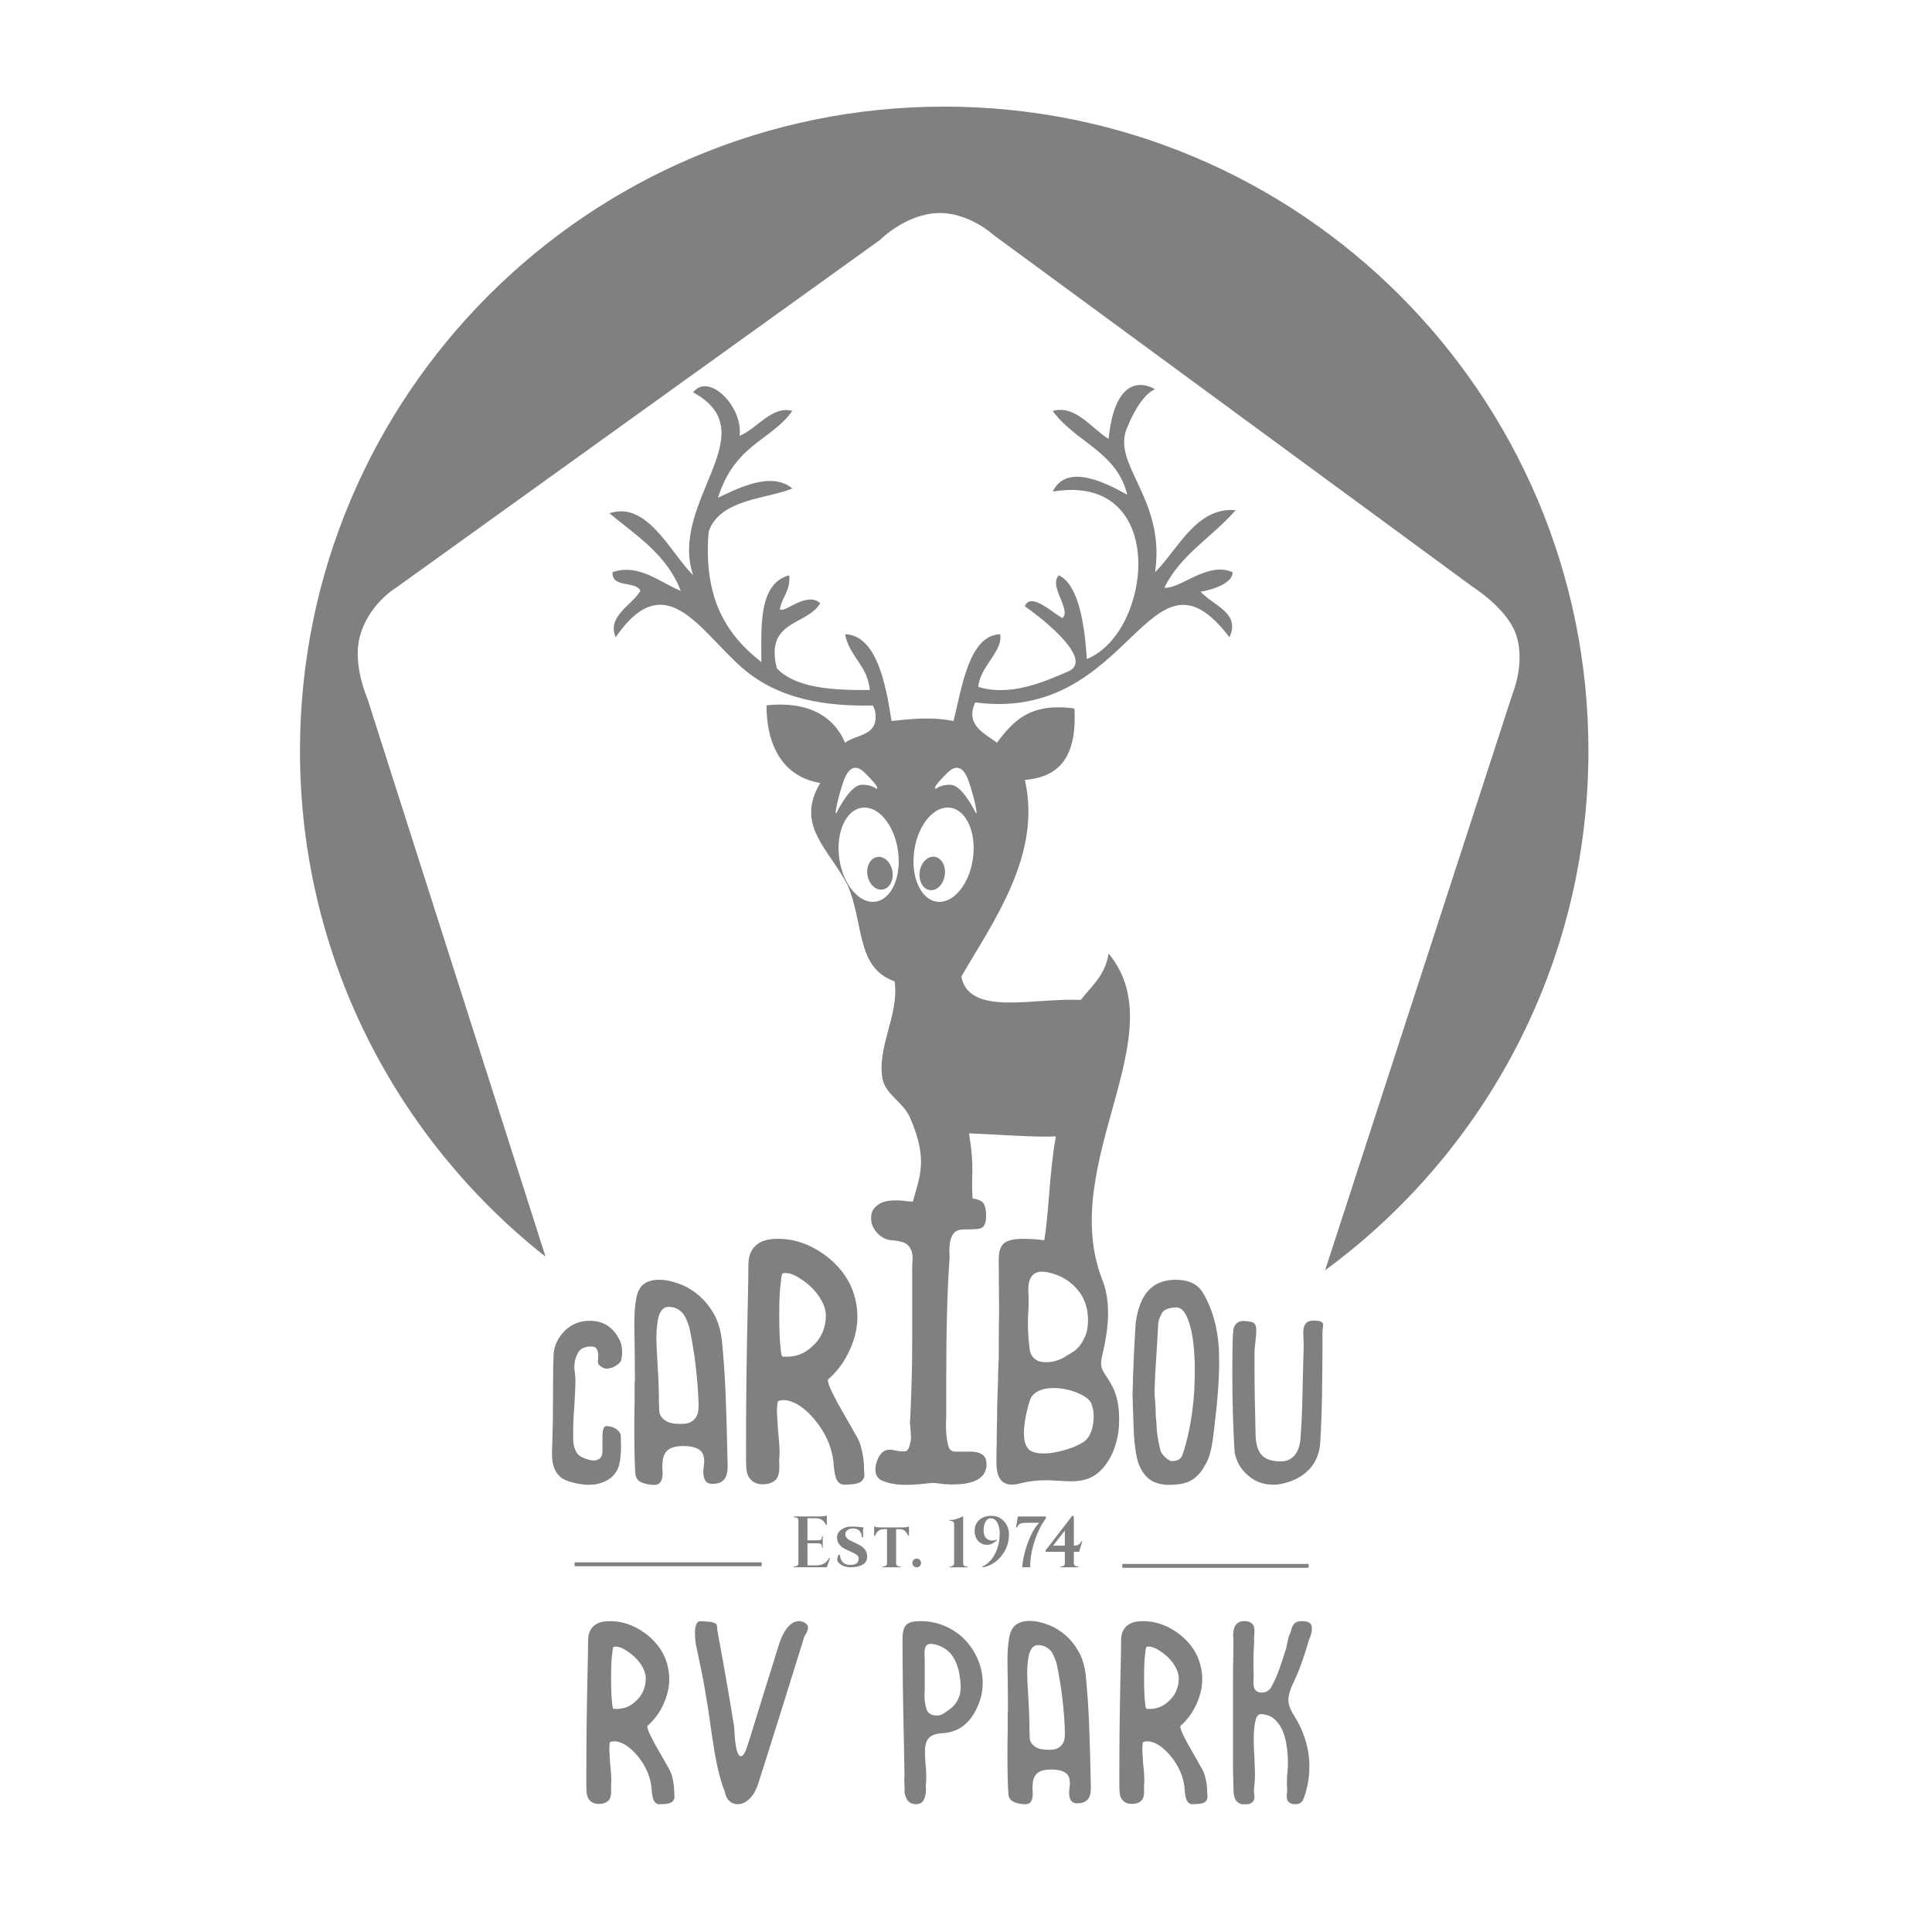 <?xml version="1.0" encoding="UTF-8" standalone="no"?><!DOCTYPE svg PUBLIC "-//W3C//DTD SVG 1.1//EN" "http://www.w3.org/Graphics/SVG/1.1/DTD/svg11.dtd"><svg width="100%" height="100%" viewBox="0 0 51 51" version="1.1" xmlns="http://www.w3.org/2000/svg" xmlns:xlink="http://www.w3.org/1999/xlink" xml:space="preserve" xmlns:serif="http://www.serif.com/" style="fill-rule:evenodd;clip-rule:evenodd;stroke-linejoin:round;stroke-miterlimit:2;"><rect id="_8_logo-carolyne--Artboard---Artboard-" serif:id="8_logo-carolyne (Artboard) (Artboard)" x="-0" y="0.223" width="50" height="50" style="fill:none;"/><path d="M28.109,40.802l-0.31,0l0.31,-0.398l0,0.398Zm0.199,-0.793l-0.708,0.919l-0,0.035l0.509,-0l0,0.303c0,0.028 -0.01,0.049 -0.03,0.065c-0.021,0.015 -0.05,0.023 -0.088,0.023l-0,0.019l0.478,-0l0,-0.019c-0.038,-0 -0.068,-0.008 -0.09,-0.023c-0.022,-0.016 -0.032,-0.037 -0.032,-0.065l-0,-0.303l0.141,-0l0.081,-0.28l-0.019,0c-0.022,0.034 -0.04,0.058 -0.054,0.072c-0.014,0.015 -0.032,0.026 -0.053,0.033c-0.022,0.007 -0.054,0.012 -0.096,0.014l-0,-0.77l-0.039,-0.023Zm-1.489,0.314l0.023,0c0.025,-0.042 0.046,-0.07 0.063,-0.086c0.017,-0.015 0.041,-0.026 0.074,-0.031c0.032,-0.006 0.086,-0.009 0.161,-0.009l0.292,-0c-0.082,0.08 -0.157,0.196 -0.226,0.346c-0.068,0.15 -0.122,0.303 -0.16,0.458c-0.039,0.156 -0.059,0.28 -0.059,0.372l0.207,-0c0,-0.188 0.024,-0.37 0.073,-0.547c0.048,-0.177 0.105,-0.33 0.17,-0.46c0.065,-0.131 0.122,-0.224 0.171,-0.28l-0,-0.054l-0.74,0l-0.049,0.291Zm1.285,5.55c-0.004,0.058 -0.024,0.113 -0.059,0.165c-0.036,0.053 -0.084,0.092 -0.145,0.119c-0.044,0.022 -0.117,0.033 -0.218,0.033c-0.154,-0 -0.268,-0.024 -0.343,-0.073c-0.114,-0.07 -0.167,-0.167 -0.158,-0.29c0,-0.066 -0.002,-0.114 -0.007,-0.145c0.005,-0.176 -0.006,-0.488 -0.032,-0.936c-0.018,-0.264 -0.027,-0.45 -0.027,-0.56c-0,-0.128 0.007,-0.244 0.02,-0.35c0.031,-0.272 0.121,-0.409 0.27,-0.409c0.141,0 0.257,0.058 0.35,0.172c0.048,0.07 0.094,0.176 0.138,0.316c0.127,0.607 0.2,1.213 0.218,1.82c-0,0.057 -0.003,0.103 -0.007,0.138m0.554,-1.681c-0.022,-0.18 -0.068,-0.349 -0.139,-0.508c-0.158,-0.32 -0.389,-0.562 -0.692,-0.725c-0.096,-0.048 -0.202,-0.089 -0.316,-0.122c-0.115,-0.032 -0.224,-0.049 -0.33,-0.049c-0.158,-0 -0.283,0.037 -0.376,0.112c-0.083,0.066 -0.139,0.18 -0.168,0.343c-0.028,0.163 -0.043,0.367 -0.043,0.613l0.007,0.455c0.004,0.198 0.006,0.494 0.006,0.89l-0.006,-0l-0,0.514c-0.005,0.127 -0.007,0.319 -0.007,0.574c0,0.518 0.009,0.881 0.027,1.088c0.008,0.048 0.024,0.087 0.046,0.118c0.035,0.049 0.101,0.084 0.197,0.106c0.062,0.017 0.124,0.026 0.185,0.026c0.062,-0 0.106,-0.011 0.132,-0.033c0.062,-0.048 0.088,-0.149 0.079,-0.303l-0.006,-0.093l0.006,-0.085c0.004,-0.172 0.068,-0.288 0.191,-0.35c0.075,-0.035 0.174,-0.052 0.297,-0.052c0.154,-0 0.275,0.025 0.363,0.076c0.088,0.05 0.131,0.143 0.131,0.28c0,0.043 -0.002,0.077 -0.006,0.099c-0.009,0.061 -0.013,0.116 -0.013,0.164c-0,0.049 0.004,0.086 0.013,0.112c0.026,0.124 0.108,0.176 0.244,0.159c0.136,-0.005 0.228,-0.062 0.277,-0.172c0.026,-0.052 0.039,-0.136 0.039,-0.25c-0.013,-0.664 -0.028,-1.217 -0.046,-1.659c-0.017,-0.441 -0.048,-0.884 -0.092,-1.328m-5.504,-21.569c-0.181,0.032 -0.295,0.249 -0.254,0.486c0.041,0.237 0.222,0.403 0.403,0.372c0.181,-0.032 0.295,-0.249 0.254,-0.487c-0.041,-0.236 -0.222,-0.402 -0.403,-0.371m2,18.711c-0.021,0.014 -0.051,0.022 -0.089,0.022l-0,0.019l0.239,-0.002l0.24,0.002l-0,-0.019c-0.039,-0 -0.068,-0.008 -0.088,-0.022c-0.021,-0.015 -0.031,-0.037 -0.031,-0.065l-0,-1.237l-0.019,0c-0.037,0.022 -0.089,0.043 -0.154,0.064c-0.066,0.02 -0.128,0.03 -0.187,0.03l-0,0.019c0.038,0 0.068,0.007 0.089,0.021c0.021,0.014 0.032,0.036 0.032,0.064l-0,1.039c-0,0.028 -0.011,0.05 -0.032,0.065m1.425,-1.069c-0.038,-0.075 -0.092,-0.135 -0.163,-0.182c-0.071,-0.046 -0.154,-0.07 -0.248,-0.07c-0.078,0 -0.15,0.015 -0.217,0.044c-0.067,0.03 -0.121,0.075 -0.162,0.135c-0.041,0.061 -0.061,0.135 -0.061,0.223c-0,0.072 0.014,0.135 0.044,0.191c0.029,0.055 0.068,0.098 0.117,0.128c0.049,0.03 0.103,0.045 0.162,0.045c0.058,-0 0.109,-0.013 0.155,-0.039c0.046,-0.026 0.085,-0.055 0.115,-0.087l-0.007,-0.012c-0.018,0.008 -0.039,0.014 -0.061,0.019c-0.022,0.006 -0.042,0.008 -0.058,0.008c-0.069,-0 -0.125,-0.023 -0.167,-0.069c-0.042,-0.046 -0.063,-0.111 -0.063,-0.195c-0,-0.086 0.016,-0.161 0.047,-0.227c0.031,-0.066 0.079,-0.099 0.144,-0.099c0.053,0 0.097,0.021 0.132,0.062c0.035,0.04 0.061,0.091 0.077,0.152c0.017,0.06 0.025,0.121 0.025,0.181c0,0.153 -0.022,0.291 -0.067,0.414c-0.045,0.124 -0.102,0.224 -0.171,0.303c-0.07,0.078 -0.142,0.132 -0.218,0.16l0,0.023c0.115,-0.013 0.227,-0.059 0.334,-0.137c0.108,-0.079 0.196,-0.182 0.265,-0.31c0.068,-0.129 0.102,-0.271 0.102,-0.426c-0,-0.082 -0.019,-0.16 -0.056,-0.235m-1.897,-17.646c-0.181,-0.033 -0.361,0.137 -0.402,0.379c-0.04,0.242 0.075,0.465 0.256,0.498c0.182,0.032 0.362,-0.137 0.402,-0.379c0.04,-0.242 -0.074,-0.465 -0.256,-0.498m9.679,20.175c-0.057,0 -0.099,0.007 -0.126,0.02c-0.074,0.035 -0.123,0.101 -0.145,0.198c-0.013,0.048 -0.028,0.093 -0.046,0.132c-0.018,0.031 -0.03,0.07 -0.039,0.118c-0.005,0.027 -0.009,0.05 -0.014,0.07c-0.004,0.02 -0.008,0.036 -0.013,0.049l-0.026,0.132l-0.106,0.33c-0.088,0.264 -0.156,0.439 -0.204,0.527l-0.053,0.106c-0.039,0.092 -0.096,0.154 -0.171,0.184c-0.026,0.013 -0.062,0.02 -0.106,0.02c-0.083,-0 -0.143,-0.024 -0.178,-0.073c-0.03,-0.039 -0.046,-0.103 -0.046,-0.191l0,-0.079c0.005,-0.031 0.007,-0.072 0.007,-0.125c-0.005,-0.07 -0.007,-0.178 -0.007,-0.323c0,-0.207 0.007,-0.391 0.02,-0.554l-0.006,-0.066l0.006,-0.085c0.005,-0.027 0.006,-0.069 0.006,-0.126l0,-0.052c-0.017,-0.141 -0.105,-0.212 -0.263,-0.212c-0.092,0 -0.158,0.023 -0.198,0.066c-0.075,0.075 -0.108,0.187 -0.099,0.337c0.005,0.039 0.007,0.088 0.007,0.145c-0.009,0.466 -0.013,0.811 -0.013,1.035l-0,2.169c-0,0.149 0.004,0.369 0.013,0.659c-0,0.106 0.009,0.185 0.026,0.237c0.031,0.102 0.097,0.163 0.198,0.185c0.114,0.009 0.193,-0 0.237,-0.026c0.062,-0.035 0.092,-0.09 0.092,-0.165c0,-0.031 -0.001,-0.055 -0.006,-0.073c-0.004,-0.022 -0.006,-0.052 -0.006,-0.092l-0,-0.04c0.017,-0.14 0.026,-0.265 0.026,-0.375c-0,-0.066 -0.004,-0.222 -0.014,-0.468c-0.012,-0.154 -0.019,-0.301 -0.019,-0.442c-0,-0.22 0.015,-0.393 0.046,-0.521c0.026,-0.119 0.077,-0.178 0.152,-0.178c0.127,0.009 0.232,0.044 0.316,0.106c0.167,0.131 0.279,0.338 0.336,0.619c0.035,0.189 0.053,0.369 0.053,0.541c0,0.123 -0.004,0.217 -0.013,0.283c-0.009,0.053 -0.013,0.132 -0.013,0.238c-0,0.088 0.002,0.152 0.006,0.191c0,0.048 -0.002,0.088 -0.006,0.118l-0.007,0.066l0.007,0.066c0.017,0.101 0.094,0.152 0.231,0.152c0.092,-0 0.158,-0.04 0.197,-0.119c0.022,-0.044 0.046,-0.114 0.073,-0.211c0.061,-0.21 0.092,-0.433 0.092,-0.666c0,-0.465 -0.138,-0.92 -0.415,-1.364c-0.093,-0.141 -0.139,-0.273 -0.139,-0.396c0,-0.114 0.038,-0.25 0.112,-0.409c0.15,-0.303 0.293,-0.692 0.429,-1.166c-0,0.008 0.015,-0.031 0.046,-0.119c0.022,-0.066 0.033,-0.123 0.033,-0.171c0,-0.062 -0.011,-0.108 -0.033,-0.139c-0.035,-0.049 -0.114,-0.073 -0.237,-0.073m-3.313,1.847c-0.046,0.105 -0.114,0.195 -0.201,0.27c-0.159,0.154 -0.354,0.219 -0.587,0.197c-0.018,-0.03 -0.029,-0.085 -0.033,-0.164c-0.018,-0.146 -0.026,-0.365 -0.026,-0.66c-0,-0.298 0.01,-0.516 0.033,-0.652c0.004,-0.084 0.015,-0.136 0.032,-0.159c0.014,-0.004 0.034,-0.006 0.06,-0.006c0.083,-0 0.18,0.037 0.29,0.112c0.14,0.088 0.257,0.196 0.349,0.323c0.101,0.145 0.152,0.279 0.152,0.402c-0,0.119 -0.023,0.231 -0.069,0.337m0.821,2.709c-0,-0.062 -0.003,-0.112 -0.007,-0.152c-0.004,-0.088 -0.024,-0.2 -0.059,-0.336c-0.018,-0.057 -0.044,-0.117 -0.079,-0.181c-0.036,-0.064 -0.058,-0.102 -0.067,-0.115l-0.243,-0.429c-0.062,-0.106 -0.104,-0.182 -0.126,-0.231c-0.088,-0.162 -0.131,-0.277 -0.131,-0.342c0.224,-0.194 0.388,-0.442 0.494,-0.746c0.057,-0.162 0.086,-0.327 0.086,-0.494c-0,-0.158 -0.027,-0.317 -0.08,-0.475c-0.048,-0.145 -0.123,-0.282 -0.223,-0.412c-0.102,-0.129 -0.22,-0.242 -0.357,-0.339c-0.285,-0.202 -0.586,-0.304 -0.903,-0.304c-0.162,0 -0.288,0.029 -0.376,0.086c-0.132,0.084 -0.2,0.22 -0.204,0.409c0,0.18 -0.004,0.451 -0.013,0.811c-0.022,0.958 -0.033,1.828 -0.033,2.611l-0,0.448c-0,0.088 0.005,0.161 0.016,0.221c0.011,0.059 0.039,0.111 0.083,0.155c0.057,0.057 0.134,0.085 0.231,0.085c0.109,0 0.195,-0.03 0.257,-0.092c0.052,-0.057 0.074,-0.158 0.066,-0.303l-0,-0.053c-0.005,-0.013 -0.005,-0.028 -0,-0.046c0.004,-0.026 0.006,-0.07 0.006,-0.132c0,-0.07 -0.004,-0.155 -0.013,-0.254c-0.009,-0.099 -0.015,-0.168 -0.02,-0.208c-0.013,-0.21 -0.02,-0.323 -0.02,-0.336c0,-0.066 0.002,-0.112 0.007,-0.138c0,-0.035 0.004,-0.057 0.013,-0.066l0.007,-0.006c0.03,-0.014 0.066,-0.02 0.105,-0.02c0.079,-0 0.167,0.026 0.264,0.079c0.158,0.092 0.305,0.235 0.442,0.428c0.149,0.215 0.239,0.44 0.27,0.673c0.004,0.009 0.007,0.033 0.007,0.072l0.013,0.125c0.008,0.062 0.017,0.106 0.026,0.132c0.031,0.101 0.088,0.152 0.172,0.152c0.193,-0 0.309,-0.026 0.349,-0.079c0.031,-0.031 0.046,-0.068 0.046,-0.112l-0.006,-0.073l-0,-0.013Zm2.953,-12.479c-0.016,0 -0.035,-0.002 -0.057,-0.005c-0.021,-0.004 -0.048,-0.006 -0.079,-0.006c-0.095,-0 -0.163,0.021 -0.207,0.065c-0.051,0.051 -0.077,0.143 -0.077,0.277l0.007,0.154c0.003,0.031 0.005,0.076 0.005,0.135l0,0.047l-0.012,0.437l-0.011,0.443l-0.018,0.761c-0.004,0.177 -0.017,0.433 -0.041,0.767c-0.012,0.201 -0.063,0.357 -0.154,0.467c-0.091,0.11 -0.214,0.165 -0.371,0.165c-0.225,-0 -0.389,-0.053 -0.493,-0.16c-0.104,-0.106 -0.161,-0.279 -0.169,-0.519c-0.019,-0.74 -0.029,-1.35 -0.029,-1.829l-0,-0.343c-0,-0.074 0.006,-0.155 0.017,-0.242c0.02,-0.149 0.03,-0.273 0.03,-0.372c0,-0.114 -0.035,-0.185 -0.106,-0.212c-0.099,-0.02 -0.174,-0.03 -0.224,-0.03c-0.079,0 -0.138,0.018 -0.178,0.054c-0.051,0.039 -0.082,0.094 -0.094,0.165c-0.011,0.071 -0.019,0.187 -0.023,0.348l-0,0.077c-0.005,0.173 -0.007,0.425 -0.007,0.755c0,0.697 0.019,1.352 0.054,1.966c0.004,0.138 0.041,0.273 0.112,0.407c0.079,0.149 0.197,0.278 0.354,0.386c0.157,0.108 0.346,0.163 0.567,0.163c0.066,-0 0.132,-0.006 0.194,-0.018c0.311,-0.063 0.557,-0.188 0.738,-0.375c0.181,-0.187 0.281,-0.424 0.301,-0.711c0.023,-0.378 0.039,-0.787 0.047,-1.228c0.008,-0.582 0.012,-0.977 0.012,-1.186l0,-0.395c0,-0.111 0.002,-0.175 0.006,-0.195l0.006,-0.03c0.003,-0.023 0.006,-0.053 0.006,-0.088c-0,-0.02 -0.01,-0.039 -0.03,-0.059c-0.015,-0.015 -0.041,-0.027 -0.076,-0.036m-4.344,1.81c0.01,-0.289 0.025,-0.577 0.045,-0.862c0.014,-0.202 0.031,-0.492 0.051,-0.871c0,-0.059 0.022,-0.133 0.067,-0.221c0.029,-0.079 0.073,-0.13 0.132,-0.155c0.045,-0.025 0.106,-0.042 0.185,-0.052c0.079,-0.01 0.125,-0.01 0.14,0c0.083,0.015 0.156,0.084 0.217,0.207c0.062,0.123 0.113,0.288 0.152,0.494c0.049,0.266 0.074,0.59 0.074,0.974c-0,0.108 -0.005,0.281 -0.015,0.516c-0.039,0.6 -0.135,1.144 -0.288,1.631l-0.029,0.074c-0.005,0.024 -0.02,0.049 -0.045,0.073c-0.044,0.054 -0.127,0.081 -0.25,0.081c-0.064,-0.024 -0.126,-0.069 -0.185,-0.132c-0.059,-0.064 -0.094,-0.123 -0.103,-0.178c-0.064,-0.265 -0.096,-0.489 -0.096,-0.671l-0.015,-0.155c-0.005,-0.034 -0.007,-0.086 -0.007,-0.154c0,-0.065 -0.005,-0.165 -0.015,-0.303c-0.01,-0.099 -0.015,-0.17 -0.015,-0.214l0,-0.082Zm-0.553,1.011c0.01,0.31 0.039,0.576 0.089,0.797c0.053,0.231 0.154,0.411 0.302,0.538c0.069,0.06 0.153,0.103 0.251,0.13c0.099,0.027 0.187,0.04 0.266,0.04c0.246,0 0.435,-0.031 0.568,-0.096c0.171,-0.083 0.312,-0.231 0.42,-0.442c0.098,-0.152 0.17,-0.423 0.214,-0.811l0.03,-0.251c0.078,-0.64 0.118,-1.181 0.118,-1.623c0,-0.173 -0.003,-0.303 -0.008,-0.392c-0.039,-0.575 -0.182,-1.064 -0.428,-1.467c-0.137,-0.221 -0.373,-0.332 -0.708,-0.332c-0.418,-0 -0.713,0.174 -0.885,0.523c-0.094,0.197 -0.153,0.416 -0.177,0.657c-0.015,0.222 -0.032,0.541 -0.052,0.959c-0,0.079 -0.005,0.206 -0.015,0.383c0,0.099 -0.004,0.281 -0.014,0.546c0.005,0.045 0.007,0.106 0.007,0.185c0,0.089 0.003,0.155 0.007,0.199l0.015,0.457Zm-1.116,0.086c-0.042,0.122 -0.106,0.215 -0.195,0.28c-0.195,0.124 -0.44,0.216 -0.735,0.274c-0.1,0.024 -0.213,0.036 -0.336,0.036c-0.148,-0 -0.266,-0.027 -0.354,-0.08c-0.106,-0.082 -0.16,-0.233 -0.16,-0.451c0,-0.23 0.051,-0.514 0.151,-0.851c0.035,-0.117 0.109,-0.204 0.221,-0.26c0.113,-0.057 0.248,-0.085 0.408,-0.085c0.2,0 0.398,0.037 0.592,0.111c0.195,0.074 0.325,0.161 0.39,0.261c0.018,0.029 0.035,0.08 0.053,0.151c0.018,0.071 0.027,0.147 0.027,0.23c-0,0.136 -0.021,0.264 -0.062,0.384m-1.665,-3.137c0.006,-0.065 0.01,-0.163 0.01,-0.292c-0,-0.13 -0.004,-0.228 -0.01,-0.292c0,-0.325 0.121,-0.487 0.363,-0.487c0.071,-0 0.159,0.014 0.266,0.044c0.283,0.082 0.512,0.232 0.686,0.447c0.174,0.215 0.262,0.477 0.262,0.783c-0,0.189 -0.03,0.343 -0.089,0.461c-0.089,0.194 -0.201,0.327 -0.337,0.398l-0.141,0.089c-0.066,0.046 -0.146,0.087 -0.244,0.119c-0.097,0.033 -0.196,0.049 -0.296,0.049c-0.119,-0 -0.21,-0.024 -0.275,-0.071c-0.1,-0.071 -0.154,-0.171 -0.159,-0.301c-0.03,-0.207 -0.044,-0.425 -0.044,-0.655c-0,-0.124 0.003,-0.222 0.008,-0.292m-2.418,-10.839c-0.427,-0.063 -0.691,-0.668 -0.591,-1.353c0.1,-0.685 0.528,-1.189 0.955,-1.126c0.427,0.063 0.692,0.668 0.592,1.353c-0.101,0.684 -0.528,1.189 -0.956,1.126m0.282,-3.4c0.204,-0.202 0.413,-0.211 0.564,0.223c0.152,0.434 0.261,0.98 0.18,0.82c-0.099,-0.196 -0.391,-0.717 -0.652,-0.728c-0.26,-0.011 -0.38,0.098 -0.38,0.098c0,-0 -0.196,0.066 0.288,-0.413m-1.895,3.4c-0.427,0.063 -0.855,-0.442 -0.956,-1.126c-0.1,-0.685 0.165,-1.29 0.592,-1.353c0.427,-0.063 0.855,0.441 0.955,1.126c0.101,0.685 -0.164,1.29 -0.591,1.353m-0.846,-3.177c0.152,-0.434 0.36,-0.425 0.564,-0.223c0.485,0.479 0.288,0.413 0.288,0.413c-0,-0 -0.12,-0.109 -0.38,-0.098c-0.26,0.011 -0.553,0.532 -0.651,0.728c-0.082,0.16 0.027,-0.386 0.179,-0.82m6.984,15.778c-0.047,-0.071 -0.082,-0.128 -0.106,-0.169c-0.053,-0.071 -0.079,-0.153 -0.079,-0.247c-0,-0.024 0.005,-0.072 0.017,-0.143c0.112,-0.466 0.168,-0.858 0.168,-1.177c0,-0.356 -0.057,-0.662 -0.169,-0.921c0.001,-0 0.002,-0 0.002,0c-1.154,-3.059 1.963,-6.439 0.18,-8.575c-0.083,0.571 -0.449,0.86 -0.737,1.227c-1.211,-0.07 -2.937,0.45 -3.15,-0.618c0.824,-1.425 2.136,-3.218 1.677,-5.192c1.012,-0.079 1.37,-0.735 1.31,-1.885c-1.171,-0.163 -1.612,0.328 -2.047,0.903c-0.286,-0.223 -0.859,-0.455 -0.572,-1.064c4.146,0.555 4.565,-4.537 6.71,-1.719c0.299,-0.645 -0.423,-0.831 -0.763,-1.204c0.332,-0.049 0.859,-0.232 0.845,-0.514c-0.653,-0.297 -1.394,0.458 -1.8,0.409c0.429,-0.88 1.275,-1.344 1.882,-2.046c-1.036,-0.093 -1.519,1.033 -2.127,1.637c0.282,-1.92 -1.134,-2.826 -0.751,-3.783c0.382,-0.955 0.751,-1.045 0.751,-1.045c-0,-0 -1.023,-0.687 -1.228,1.309c-0.435,-0.259 -0.874,-0.911 -1.473,-0.737c0.58,0.811 1.702,1.081 1.964,2.21c-0.425,-0.232 -1.582,-0.891 -1.964,-0.082c3.077,-0.515 2.634,3.723 0.9,4.419c-0.061,-0.921 -0.218,-1.955 -0.737,-2.209c-0.287,0.282 0.335,0.905 0.096,1.127c-0.199,-0.079 -0.843,-0.716 -0.996,-0.309c0.589,0.411 1.814,1.427 1.146,1.719c-0.668,0.291 -1.543,0.665 -2.373,0.409c0.027,-0.523 0.666,-0.951 0.573,-1.391c-0.819,0.033 -1.005,1.39 -1.228,2.291c-0.572,-0.11 -1.05,-0.063 -1.637,0c-0.149,-0.973 -0.398,-2.268 -1.227,-2.291c0.114,0.594 0.596,0.822 0.654,1.473c-1.019,0.009 -1.962,-0.057 -2.455,-0.573c-0.323,-1.279 0.792,-1.118 1.146,-1.719c-0.353,-0.321 -0.932,0.263 -1.064,0.164c0.05,-0.332 0.283,-0.481 0.246,-0.9c-0.845,0.221 -0.729,1.453 -0.737,2.291c-0.915,-0.721 -1.534,-1.662 -1.391,-3.442c0.293,-0.872 1.561,-0.864 2.209,-1.141c-0.559,-0.468 -1.459,0.009 -1.963,0.246c0.45,-1.423 1.393,-1.498 1.963,-2.292c-0.526,-0.154 -0.934,0.472 -1.391,0.655c0.094,-0.768 -0.814,-1.685 -1.227,-1.146c1.972,1.071 -0.653,2.878 -0,4.829c-0.601,-0.596 -1.213,-1.975 -2.21,-1.637c0.717,0.593 1.522,1.097 1.882,2.046c-0.519,-0.201 -1.104,-0.736 -1.8,-0.491c-0.022,0.431 0.602,0.216 0.737,0.491c-0.214,0.374 -0.893,0.669 -0.655,1.227c1.322,-1.918 2.222,-0.16 3.355,0.819c0.983,0.849 2.257,1.005 3.437,0.982c0.044,0.098 0.045,0.101 0.061,0.167c0.097,0.643 -0.483,0.584 -0.797,0.815c-0.289,-0.693 -0.973,-1.105 -2.074,-0.987c0.004,1.115 0.464,1.887 1.419,2.051c-0.672,1.122 0.232,1.741 0.723,2.696c0.436,1.009 0.212,2.179 1.241,2.541c0.121,0.871 -0.453,1.692 -0.327,2.537c0.067,0.447 0.556,0.642 0.736,1.064c0.467,1.091 0.27,1.499 0.072,2.212c-0.048,-0.003 -0.101,-0.006 -0.163,-0.01c-0.076,-0.014 -0.175,-0.022 -0.299,-0.022c-0.186,0 -0.327,0.032 -0.424,0.093c-0.144,0.091 -0.216,0.207 -0.216,0.352c-0.007,0.152 0.046,0.289 0.16,0.413c0.113,0.124 0.249,0.189 0.407,0.196c0.173,0.014 0.293,0.045 0.362,0.094c0.124,0.089 0.179,0.237 0.165,0.443c-0.007,0.062 -0.01,0.142 -0.01,0.238l-0,1.973c-0,0.572 -0.017,1.229 -0.052,1.972l-0.01,0.083l0.01,0.082c0.014,0.139 0.021,0.252 0.021,0.341c-0.007,0.076 -0.023,0.15 -0.047,0.222c-0.024,0.073 -0.056,0.113 -0.098,0.12c-0.061,0.013 -0.168,0.003 -0.32,-0.031c-0.021,-0.007 -0.052,-0.011 -0.093,-0.011c-0.103,-0 -0.186,0.042 -0.247,0.124c-0.035,0.041 -0.066,0.1 -0.093,0.175c-0.028,0.076 -0.042,0.152 -0.042,0.227c0,0.131 0.052,0.224 0.155,0.28c0.165,0.082 0.389,0.123 0.671,0.123c0.083,0 0.207,-0.006 0.372,-0.02c0.179,-0.021 0.286,-0.031 0.321,-0.031c0.047,-0 0.144,0.01 0.288,0.031l0.218,0.01l0.237,-0.01c0.42,-0.041 0.644,-0.2 0.671,-0.475c0.007,-0.151 -0.029,-0.253 -0.108,-0.305c-0.08,-0.052 -0.188,-0.078 -0.326,-0.078l-0.341,0c-0.103,0.007 -0.172,-0.02 -0.206,-0.082c-0.027,-0.062 -0.048,-0.141 -0.062,-0.238c-0.028,-0.158 -0.034,-0.358 -0.02,-0.599l-0,-0.971c-0,-1.301 0.027,-2.341 0.082,-3.119c0.007,-0.062 0.009,-0.12 0.005,-0.175c-0.003,-0.055 -0.005,-0.107 -0.005,-0.155c0,-0.041 0.007,-0.11 0.021,-0.207c0.021,-0.103 0.058,-0.182 0.113,-0.237c0.055,-0.056 0.148,-0.083 0.279,-0.083c0.159,-0 0.266,-0.003 0.32,-0.01c0.09,-0.007 0.152,-0.038 0.186,-0.093c0.035,-0.055 0.052,-0.141 0.052,-0.258c0,-0.2 -0.041,-0.327 -0.124,-0.382c-0.074,-0.043 -0.153,-0.063 -0.234,-0.073c-0.046,-0.708 0.062,-0.735 -0.093,-1.72c0.755,0.03 1.735,0.108 2.292,0.082c-0.179,1.002 -0.173,1.916 -0.306,2.74c-0.175,-0.024 -0.362,-0.037 -0.564,-0.037c-0.243,0 -0.409,0.04 -0.501,0.12c-0.091,0.079 -0.137,0.219 -0.137,0.42l0.009,1.355c-0.006,0.295 -0.009,0.737 -0.009,1.327c-0.006,0 -0.008,0.045 -0.008,0.133c-0.007,0.059 -0.01,0.177 -0.01,0.354l-0.017,0.505c-0.006,0.124 -0.009,0.316 -0.009,0.575c-0.006,0.13 -0.009,0.322 -0.009,0.576c-0.006,0.136 -0.008,0.319 -0.008,0.548c-0,0.384 0.135,0.576 0.407,0.576c0.07,0 0.159,-0.014 0.265,-0.044c0.195,-0.047 0.405,-0.071 0.629,-0.071c0.118,0 0.206,0.003 0.265,0.009c0.189,0.012 0.322,0.018 0.399,0.018c0.147,-0 0.271,-0.015 0.372,-0.045c0.2,-0.053 0.373,-0.171 0.517,-0.354c0.145,-0.183 0.25,-0.401 0.315,-0.655c0.047,-0.165 0.071,-0.36 0.071,-0.584c-0,-0.337 -0.057,-0.62 -0.169,-0.85c-0.065,-0.118 -0.106,-0.189 -0.124,-0.212m0.376,4.984l4.917,0l-0,-0.102l-4.917,-0l-0,0.102Zm-5.346,-0.048c0.022,-0.022 0.033,-0.049 0.033,-0.081c0,-0.032 -0.011,-0.059 -0.033,-0.081c-0.023,-0.023 -0.049,-0.034 -0.081,-0.034c-0.032,-0 -0.059,0.011 -0.082,0.034c-0.022,0.022 -0.034,0.049 -0.034,0.081c0,0.032 0.012,0.059 0.034,0.081c0.023,0.023 0.05,0.034 0.082,0.034c0.032,-0 0.058,-0.011 0.081,-0.034m-2.469,-0.11c-0.027,0.028 -0.062,0.051 -0.107,0.068c-0.045,0.017 -0.102,0.026 -0.171,0.026l-0.218,-0l0,-0.584l0.241,-0c0.041,-0 0.071,0.003 0.09,0.008c0.019,0.005 0.033,0.016 0.042,0.032c0.008,0.017 0.012,0.044 0.012,0.081l0.019,-0l0,-0.316l-0.019,-0c0,0.037 -0.004,0.063 -0.012,0.08c-0.009,0.017 -0.022,0.027 -0.041,0.032c-0.018,0.004 -0.048,0.006 -0.091,0.006l-0.241,0l0,-0.584l0.218,0c0.068,0 0.125,0.016 0.17,0.048c0.045,0.032 0.079,0.074 0.102,0.127l0.021,-0l0,-0.251l-0.003,-0c-0.014,0.009 -0.034,0.016 -0.06,0.021c-0.026,0.005 -0.052,0.007 -0.08,0.007l-0.728,0l0,0.02c0.038,-0 0.068,0.007 0.089,0.022c0.021,0.014 0.032,0.036 0.032,0.064l-0,1.131c-0,0.029 -0.011,0.05 -0.032,0.064c-0.021,0.014 -0.051,0.021 -0.089,0.021l0,0.019l0.871,-0l0.087,-0.249l-0.02,-0c-0.028,0.043 -0.055,0.079 -0.082,0.107m-0.103,-6.049c-0.062,0.142 -0.152,0.263 -0.27,0.364c-0.213,0.206 -0.475,0.294 -0.788,0.266c-0.024,-0.042 -0.038,-0.116 -0.044,-0.222c-0.024,-0.195 -0.036,-0.49 -0.036,-0.885c0,-0.402 0.015,-0.694 0.045,-0.876c0.006,-0.112 0.02,-0.184 0.044,-0.213c0.018,-0.006 0.044,-0.009 0.08,-0.009c0.112,0 0.242,0.051 0.389,0.15c0.189,0.119 0.345,0.263 0.469,0.434c0.136,0.195 0.204,0.375 0.204,0.54c0,0.159 -0.031,0.31 -0.093,0.451m0.58,4.011c0.259,0 0.416,-0.036 0.469,-0.106c0.041,-0.041 0.062,-0.092 0.062,-0.151l-0.009,-0.097l0,-0.018c0,-0.083 -0.003,-0.15 -0.009,-0.204c-0.006,-0.117 -0.032,-0.268 -0.08,-0.451c-0.023,-0.077 -0.058,-0.158 -0.106,-0.243c-0.047,-0.086 -0.076,-0.137 -0.088,-0.155l-0.328,-0.576c-0.083,-0.142 -0.138,-0.244 -0.168,-0.31c-0.118,-0.218 -0.177,-0.371 -0.177,-0.46c0.301,-0.26 0.522,-0.593 0.664,-1c0.077,-0.218 0.115,-0.44 0.115,-0.664c0,-0.213 -0.035,-0.425 -0.106,-0.638c-0.065,-0.194 -0.166,-0.379 -0.301,-0.553c-0.136,-0.174 -0.296,-0.326 -0.478,-0.455c-0.384,-0.272 -0.788,-0.408 -1.213,-0.408c-0.218,0 -0.387,0.038 -0.504,0.115c-0.178,0.112 -0.269,0.295 -0.275,0.549c-0,0.242 -0.006,0.605 -0.017,1.088c-0.03,1.288 -0.045,2.456 -0.045,3.506l-0,0.603c-0,0.117 0.007,0.216 0.022,0.296c0.015,0.079 0.052,0.149 0.111,0.208c0.076,0.077 0.18,0.115 0.31,0.115c0.147,0 0.262,-0.041 0.345,-0.124c0.071,-0.076 0.1,-0.212 0.088,-0.407l0,-0.071c-0.006,-0.017 -0.006,-0.038 0,-0.062c0.006,-0.035 0.009,-0.094 0.009,-0.177c0,-0.095 -0.006,-0.208 -0.018,-0.341c-0.012,-0.133 -0.02,-0.225 -0.026,-0.279c-0.017,-0.283 -0.026,-0.433 -0.026,-0.451c-0,-0.089 0.003,-0.151 0.009,-0.186c-0,-0.047 0.005,-0.077 0.017,-0.088l0.009,-0.01c0.041,-0.017 0.089,-0.026 0.142,-0.026c0.106,0 0.224,0.036 0.354,0.106c0.212,0.124 0.409,0.316 0.593,0.576c0.2,0.289 0.321,0.59 0.362,0.903c0.006,0.012 0.009,0.044 0.009,0.097l0.018,0.168c0.012,0.083 0.024,0.142 0.036,0.177c0.041,0.136 0.117,0.204 0.23,0.204m-2.182,2.052l-4.938,-0l0,0.102l4.938,-0l0,-0.102Zm-3.128,3.398c-0.046,0.105 -0.113,0.195 -0.201,0.27c-0.158,0.154 -0.354,0.219 -0.587,0.197c-0.017,-0.03 -0.028,-0.085 -0.033,-0.164c-0.018,-0.146 -0.026,-0.365 -0.026,-0.66c-0,-0.298 0.011,-0.516 0.033,-0.652c0.004,-0.084 0.015,-0.136 0.033,-0.159c0.013,-0.004 0.033,-0.006 0.059,-0.006c0.083,-0 0.18,0.037 0.29,0.112c0.141,0.088 0.257,0.196 0.349,0.323c0.102,0.145 0.152,0.279 0.152,0.402c0,0.119 -0.023,0.231 -0.069,0.337m0.821,2.709c-0,-0.062 -0.003,-0.112 -0.007,-0.152c-0.004,-0.088 -0.024,-0.2 -0.059,-0.336c-0.018,-0.057 -0.044,-0.117 -0.079,-0.181c-0.036,-0.064 -0.057,-0.102 -0.066,-0.115l-0.244,-0.429c-0.062,-0.106 -0.103,-0.182 -0.125,-0.231c-0.088,-0.162 -0.132,-0.277 -0.132,-0.342c0.224,-0.194 0.389,-0.442 0.494,-0.746c0.057,-0.162 0.086,-0.327 0.086,-0.494c-0,-0.158 -0.027,-0.317 -0.079,-0.475c-0.049,-0.145 -0.123,-0.282 -0.225,-0.412c-0.101,-0.129 -0.219,-0.242 -0.355,-0.339c-0.286,-0.202 -0.587,-0.304 -0.904,-0.304c-0.162,0 -0.288,0.029 -0.375,0.086c-0.132,0.084 -0.201,0.22 -0.205,0.409c0,0.18 -0.004,0.451 -0.013,0.811c-0.022,0.958 -0.033,1.828 -0.033,2.611l0,0.448c0,0.088 0.005,0.161 0.016,0.221c0.011,0.059 0.039,0.111 0.083,0.155c0.057,0.057 0.134,0.085 0.231,0.085c0.109,0 0.195,-0.03 0.257,-0.092c0.053,-0.057 0.074,-0.158 0.066,-0.303l-0,-0.053c-0.005,-0.013 -0.005,-0.028 -0,-0.046c0.004,-0.026 0.006,-0.07 0.006,-0.132c0,-0.07 -0.004,-0.155 -0.013,-0.254c-0.009,-0.099 -0.015,-0.168 -0.02,-0.208c-0.013,-0.21 -0.019,-0.323 -0.019,-0.336c-0,-0.066 0.002,-0.112 0.006,-0.138c0,-0.035 0.005,-0.057 0.013,-0.066l0.007,-0.006c0.031,-0.014 0.066,-0.02 0.106,-0.02c0.078,-0 0.166,0.026 0.263,0.079c0.158,0.092 0.306,0.235 0.442,0.428c0.149,0.215 0.239,0.44 0.27,0.673c0.004,0.009 0.007,0.033 0.007,0.072l0.013,0.125c0.009,0.062 0.018,0.106 0.026,0.132c0.031,0.101 0.088,0.152 0.172,0.152c0.193,-0 0.31,-0.026 0.349,-0.079c0.031,-0.031 0.046,-0.068 0.046,-0.112l-0.006,-0.073l-0,-0.013Zm-0.45,-12.394c0.034,-0.305 0.135,-0.458 0.303,-0.458c0.157,-0 0.287,0.064 0.39,0.192c0.054,0.078 0.106,0.197 0.156,0.354c0.142,0.679 0.223,1.357 0.243,2.036c-0,0.064 -0.003,0.116 -0.008,0.155c-0.005,0.064 -0.027,0.125 -0.066,0.184c-0.04,0.059 -0.093,0.104 -0.162,0.133c-0.05,0.025 -0.131,0.037 -0.244,0.037c-0.172,0 -0.3,-0.027 -0.383,-0.081c-0.128,-0.078 -0.187,-0.187 -0.178,-0.324c0,-0.074 -0.002,-0.129 -0.007,-0.163c0.005,-0.196 -0.007,-0.545 -0.037,-1.047c-0.019,-0.296 -0.029,-0.505 -0.029,-0.628c0,-0.142 0.007,-0.273 0.022,-0.39m-0.597,2.102c-0.006,0.143 -0.008,0.357 -0.008,0.642c0,0.58 0.01,0.986 0.029,1.217c0.01,0.055 0.027,0.099 0.052,0.133c0.04,0.054 0.113,0.094 0.221,0.118c0.069,0.019 0.138,0.029 0.207,0.029c0.069,0 0.118,-0.011 0.147,-0.037c0.07,-0.054 0.099,-0.166 0.089,-0.339l-0.007,-0.103l0.007,-0.096c0.005,-0.192 0.076,-0.322 0.214,-0.391c0.084,-0.039 0.194,-0.059 0.332,-0.059c0.172,0 0.307,0.028 0.406,0.085c0.098,0.056 0.148,0.161 0.148,0.313c-0,0.049 -0.003,0.087 -0.008,0.111c-0.01,0.069 -0.015,0.13 -0.015,0.184c0,0.054 0.005,0.097 0.015,0.126c0.03,0.137 0.121,0.196 0.273,0.177c0.152,-0.005 0.255,-0.069 0.309,-0.192c0.03,-0.059 0.045,-0.152 0.045,-0.28c-0.015,-0.743 -0.033,-1.361 -0.052,-1.856c-0.019,-0.493 -0.053,-0.989 -0.103,-1.486c-0.025,-0.201 -0.076,-0.391 -0.155,-0.568c-0.177,-0.359 -0.435,-0.629 -0.775,-0.812c-0.108,-0.054 -0.226,-0.099 -0.353,-0.136c-0.128,-0.037 -0.251,-0.055 -0.37,-0.055c-0.176,-0 -0.317,0.041 -0.42,0.125c-0.093,0.074 -0.156,0.202 -0.188,0.384c-0.032,0.182 -0.048,0.41 -0.048,0.686l0.008,0.509c0.004,0.221 0.007,0.553 0.007,0.995l-0.007,0l-0,0.576Zm-1.219,2.139c0.165,0 0.312,-0.031 0.442,-0.094c0.185,-0.086 0.307,-0.226 0.366,-0.419c0.035,-0.138 0.053,-0.309 0.053,-0.514c-0.004,-0.059 -0.006,-0.145 -0.006,-0.259c0,-0.055 -0.03,-0.11 -0.091,-0.165c-0.062,-0.055 -0.149,-0.089 -0.263,-0.1c-0.055,-0.008 -0.091,0.019 -0.109,0.082c-0.018,0.063 -0.025,0.153 -0.021,0.271l0,0.289c0,0.095 -0.018,0.16 -0.053,0.195c-0.047,0.048 -0.108,0.071 -0.183,0.071c-0.02,0 -0.049,-0.003 -0.088,-0.012c-0.087,-0.015 -0.177,-0.05 -0.272,-0.106c-0.051,-0.031 -0.093,-0.089 -0.127,-0.174c-0.033,-0.084 -0.05,-0.166 -0.05,-0.245l0,-0.2c0,-0.229 0.008,-0.431 0.024,-0.608c0.023,-0.339 0.035,-0.608 0.035,-0.809c0,-0.028 -0.006,-0.084 -0.017,-0.171c-0.009,-0.055 -0.012,-0.1 -0.012,-0.136c-0,-0.149 0.037,-0.285 0.112,-0.407c0.031,-0.047 0.075,-0.083 0.133,-0.106c0.057,-0.023 0.117,-0.036 0.18,-0.036c0.078,0 0.13,0.016 0.153,0.048c0.036,0.047 0.053,0.11 0.053,0.188c0,0.052 -0.002,0.091 -0.006,0.119c-0.007,0.059 0,0.102 0.024,0.129c0.067,0.067 0.136,0.101 0.206,0.101c0.024,-0 0.041,-0.002 0.054,-0.007c0.062,-0.003 0.131,-0.031 0.206,-0.082c0.075,-0.047 0.116,-0.096 0.124,-0.147c0.016,-0.079 0.023,-0.144 0.023,-0.195c0,-0.138 -0.029,-0.26 -0.088,-0.366c-0.169,-0.311 -0.423,-0.466 -0.761,-0.466c-0.063,-0 -0.13,0.005 -0.201,0.017c-0.212,0.044 -0.387,0.148 -0.525,0.313c-0.154,0.177 -0.233,0.378 -0.236,0.602c-0.008,0.189 -0.012,0.433 -0.012,0.732l-0.006,0.979l-0.018,0.703l-0.005,0.142l0.005,0.135c0.012,0.197 0.071,0.351 0.177,0.46c0.051,0.059 0.122,0.106 0.213,0.139c0.09,0.034 0.203,0.062 0.336,0.086c0.102,0.016 0.179,0.023 0.231,0.023m9.814,5.49c-0.039,0.189 -0.138,0.338 -0.296,0.448l-0.093,0.066c-0.07,0.057 -0.149,0.086 -0.237,0.086c-0.057,-0 -0.111,-0.014 -0.162,-0.04c-0.05,-0.026 -0.084,-0.07 -0.102,-0.132c-0.035,-0.106 -0.053,-0.224 -0.053,-0.356c0,-0.061 0.003,-0.108 0.007,-0.138l0,-0.646c0,-0.154 -0.002,-0.269 -0.007,-0.343c0,-0.084 0.014,-0.144 0.04,-0.182c0.027,-0.037 0.07,-0.056 0.132,-0.056c0.031,0 0.072,0.007 0.125,0.02c0.172,0.049 0.307,0.133 0.406,0.254c0.098,0.121 0.17,0.287 0.214,0.498c0.026,0.158 0.04,0.277 0.04,0.356c-0,0.039 -0.005,0.094 -0.014,0.165m-0.276,-1.701c-0.242,-0.128 -0.497,-0.192 -0.765,-0.192c-0.189,0 -0.314,0.031 -0.376,0.093c-0.04,0.039 -0.067,0.089 -0.082,0.148c-0.016,0.059 -0.024,0.135 -0.024,0.227c0,0.717 0.011,1.57 0.033,2.558l0.02,1.069c-0.004,0.009 -0.006,0.03 -0.006,0.066c-0,0.065 0.002,0.127 0.006,0.184l0,0.138c0,0.053 0.011,0.106 0.033,0.159c0.048,0.127 0.138,0.191 0.27,0.191c0.08,-0 0.139,-0.024 0.179,-0.073c0.056,-0.074 0.085,-0.186 0.085,-0.336l-0.007,-0.079l0.007,-0.052c0.005,-0.04 0.007,-0.102 0.007,-0.185c-0,-0.115 -0.007,-0.224 -0.02,-0.33c-0.009,-0.14 -0.013,-0.246 -0.013,-0.316c-0.005,-0.172 0.028,-0.296 0.099,-0.373c0.07,-0.077 0.184,-0.119 0.342,-0.128c0.458,-0.022 0.783,-0.281 0.976,-0.778c0.07,-0.172 0.106,-0.356 0.106,-0.554c-0,-0.312 -0.093,-0.611 -0.277,-0.897c-0.154,-0.233 -0.352,-0.413 -0.593,-0.54m-2.343,-2.177c-0.045,-0.028 -0.103,-0.057 -0.174,-0.089c-0.056,-0.026 -0.1,-0.047 -0.13,-0.064c-0.031,-0.018 -0.057,-0.039 -0.078,-0.064c-0.021,-0.026 -0.032,-0.057 -0.032,-0.092c0,-0.045 0.02,-0.082 0.059,-0.11c0.039,-0.028 0.084,-0.042 0.135,-0.042c0.087,0 0.149,0.023 0.186,0.069c0.037,0.046 0.055,0.1 0.055,0.161l0.038,-0c-0.005,-0.056 -0.007,-0.103 -0.007,-0.14c-0,-0.02 0.001,-0.038 0.003,-0.053c0.002,-0.016 0.004,-0.029 0.008,-0.041c0.004,-0.013 0.007,-0.021 0.008,-0.024c-0.089,-0.009 -0.156,-0.015 -0.201,-0.019c-0.045,-0.003 -0.084,-0.004 -0.119,-0.003c-0.074,0 -0.14,0.014 -0.199,0.04c-0.058,0.026 -0.104,0.06 -0.136,0.103c-0.032,0.043 -0.048,0.089 -0.048,0.137c0,0.072 0.017,0.131 0.05,0.178c0.033,0.047 0.073,0.084 0.119,0.111c0.046,0.027 0.106,0.056 0.18,0.088c0.077,0.032 0.132,0.061 0.168,0.087c0.036,0.025 0.054,0.058 0.054,0.099c-0,0.052 -0.017,0.094 -0.05,0.124c-0.033,0.03 -0.093,0.045 -0.178,0.045c-0.088,-0 -0.154,-0.026 -0.198,-0.078c-0.044,-0.052 -0.066,-0.112 -0.064,-0.181l-0.037,-0.011c-0.026,0.047 -0.04,0.089 -0.04,0.126c0,0.036 0.017,0.07 0.051,0.101c0.034,0.032 0.078,0.058 0.132,0.077c0.054,0.019 0.11,0.029 0.168,0.029c0.132,-0 0.239,-0.023 0.319,-0.069c0.081,-0.046 0.121,-0.116 0.121,-0.211c-0,-0.069 -0.016,-0.126 -0.048,-0.173c-0.032,-0.047 -0.07,-0.084 -0.115,-0.111m0.927,0.46l-0,-0.902l0.08,0c0.065,0 0.115,0.015 0.15,0.045c0.036,0.03 0.065,0.074 0.09,0.13l0.02,-0l0,-0.251l-0.005,0c-0.025,0.019 -0.07,0.029 -0.138,0.029l-0.634,-0c-0.066,-0 -0.112,-0.01 -0.137,-0.029l-0.006,0l-0,0.251l0.023,-0c0.025,-0.058 0.055,-0.101 0.089,-0.13c0.033,-0.03 0.083,-0.045 0.148,-0.045l0.08,0l0,0.902c0,0.057 -0.039,0.085 -0.118,0.085l-0,0.019l0.478,-0l0,-0.019c-0.08,-0 -0.12,-0.028 -0.12,-0.085m-2.501,1.532c-0.013,-0.004 -0.035,-0.007 -0.065,-0.007c-0.115,0 -0.225,0.069 -0.33,0.205c-0.062,0.083 -0.121,0.202 -0.178,0.356l-0.099,0.316c-0.171,0.545 -0.275,0.877 -0.31,0.996l-0.409,1.319c-0.017,0.057 -0.044,0.133 -0.079,0.23c-0.044,0.097 -0.085,0.145 -0.125,0.145c-0.04,0 -0.075,-0.048 -0.106,-0.145c-0.035,-0.114 -0.059,-0.323 -0.072,-0.626c-0.119,-0.743 -0.268,-1.6 -0.448,-2.571c-0,-0.049 -0.003,-0.082 -0.007,-0.099c-0.004,-0.053 -0.062,-0.088 -0.171,-0.106l-0.258,-0.02c-0.052,0 -0.091,0.028 -0.115,0.083c-0.024,0.055 -0.036,0.124 -0.036,0.208c-0,0.167 0.013,0.298 0.039,0.395l0.139,0.666l0.059,0.31c0.084,0.479 0.136,0.809 0.159,0.989c0.021,0.158 0.052,0.367 0.092,0.626c0.039,0.251 0.082,0.474 0.128,0.669c0.046,0.196 0.105,0.386 0.175,0.571c0.017,0.101 0.057,0.179 0.119,0.234c0.061,0.055 0.134,0.082 0.217,0.082c0.115,-0 0.224,-0.053 0.33,-0.158c0.097,-0.097 0.178,-0.257 0.244,-0.481c0.408,-1.288 0.802,-2.543 1.18,-3.765c0.004,-0.022 0.022,-0.055 0.053,-0.099c0.026,-0.053 0.042,-0.092 0.046,-0.118c0.022,-0.097 -0.035,-0.165 -0.172,-0.205m3.771,-39.986c-9.392,-0 -17.006,7.614 -17.006,17.006c-0,5.417 2.536,10.239 6.483,13.354l-4.702,-14.73c-0,0 -0.388,-0.88 -0.209,-1.608c0.219,-0.89 0.989,-1.339 0.989,-1.339l12.751,-9.164c-0,-0 0.646,-0.656 1.482,-0.707c0.838,-0.051 1.519,0.58 1.519,0.58l12.64,9.282c-0,0 0.889,0.56 1.135,1.225c0.276,0.747 -0.071,1.577 -0.071,1.577l-4.956,15.242c4.214,-3.095 6.951,-8.083 6.951,-13.712c0,-9.392 -7.614,-17.006 -17.006,-17.006" style="fill:#81807f;"/></svg>